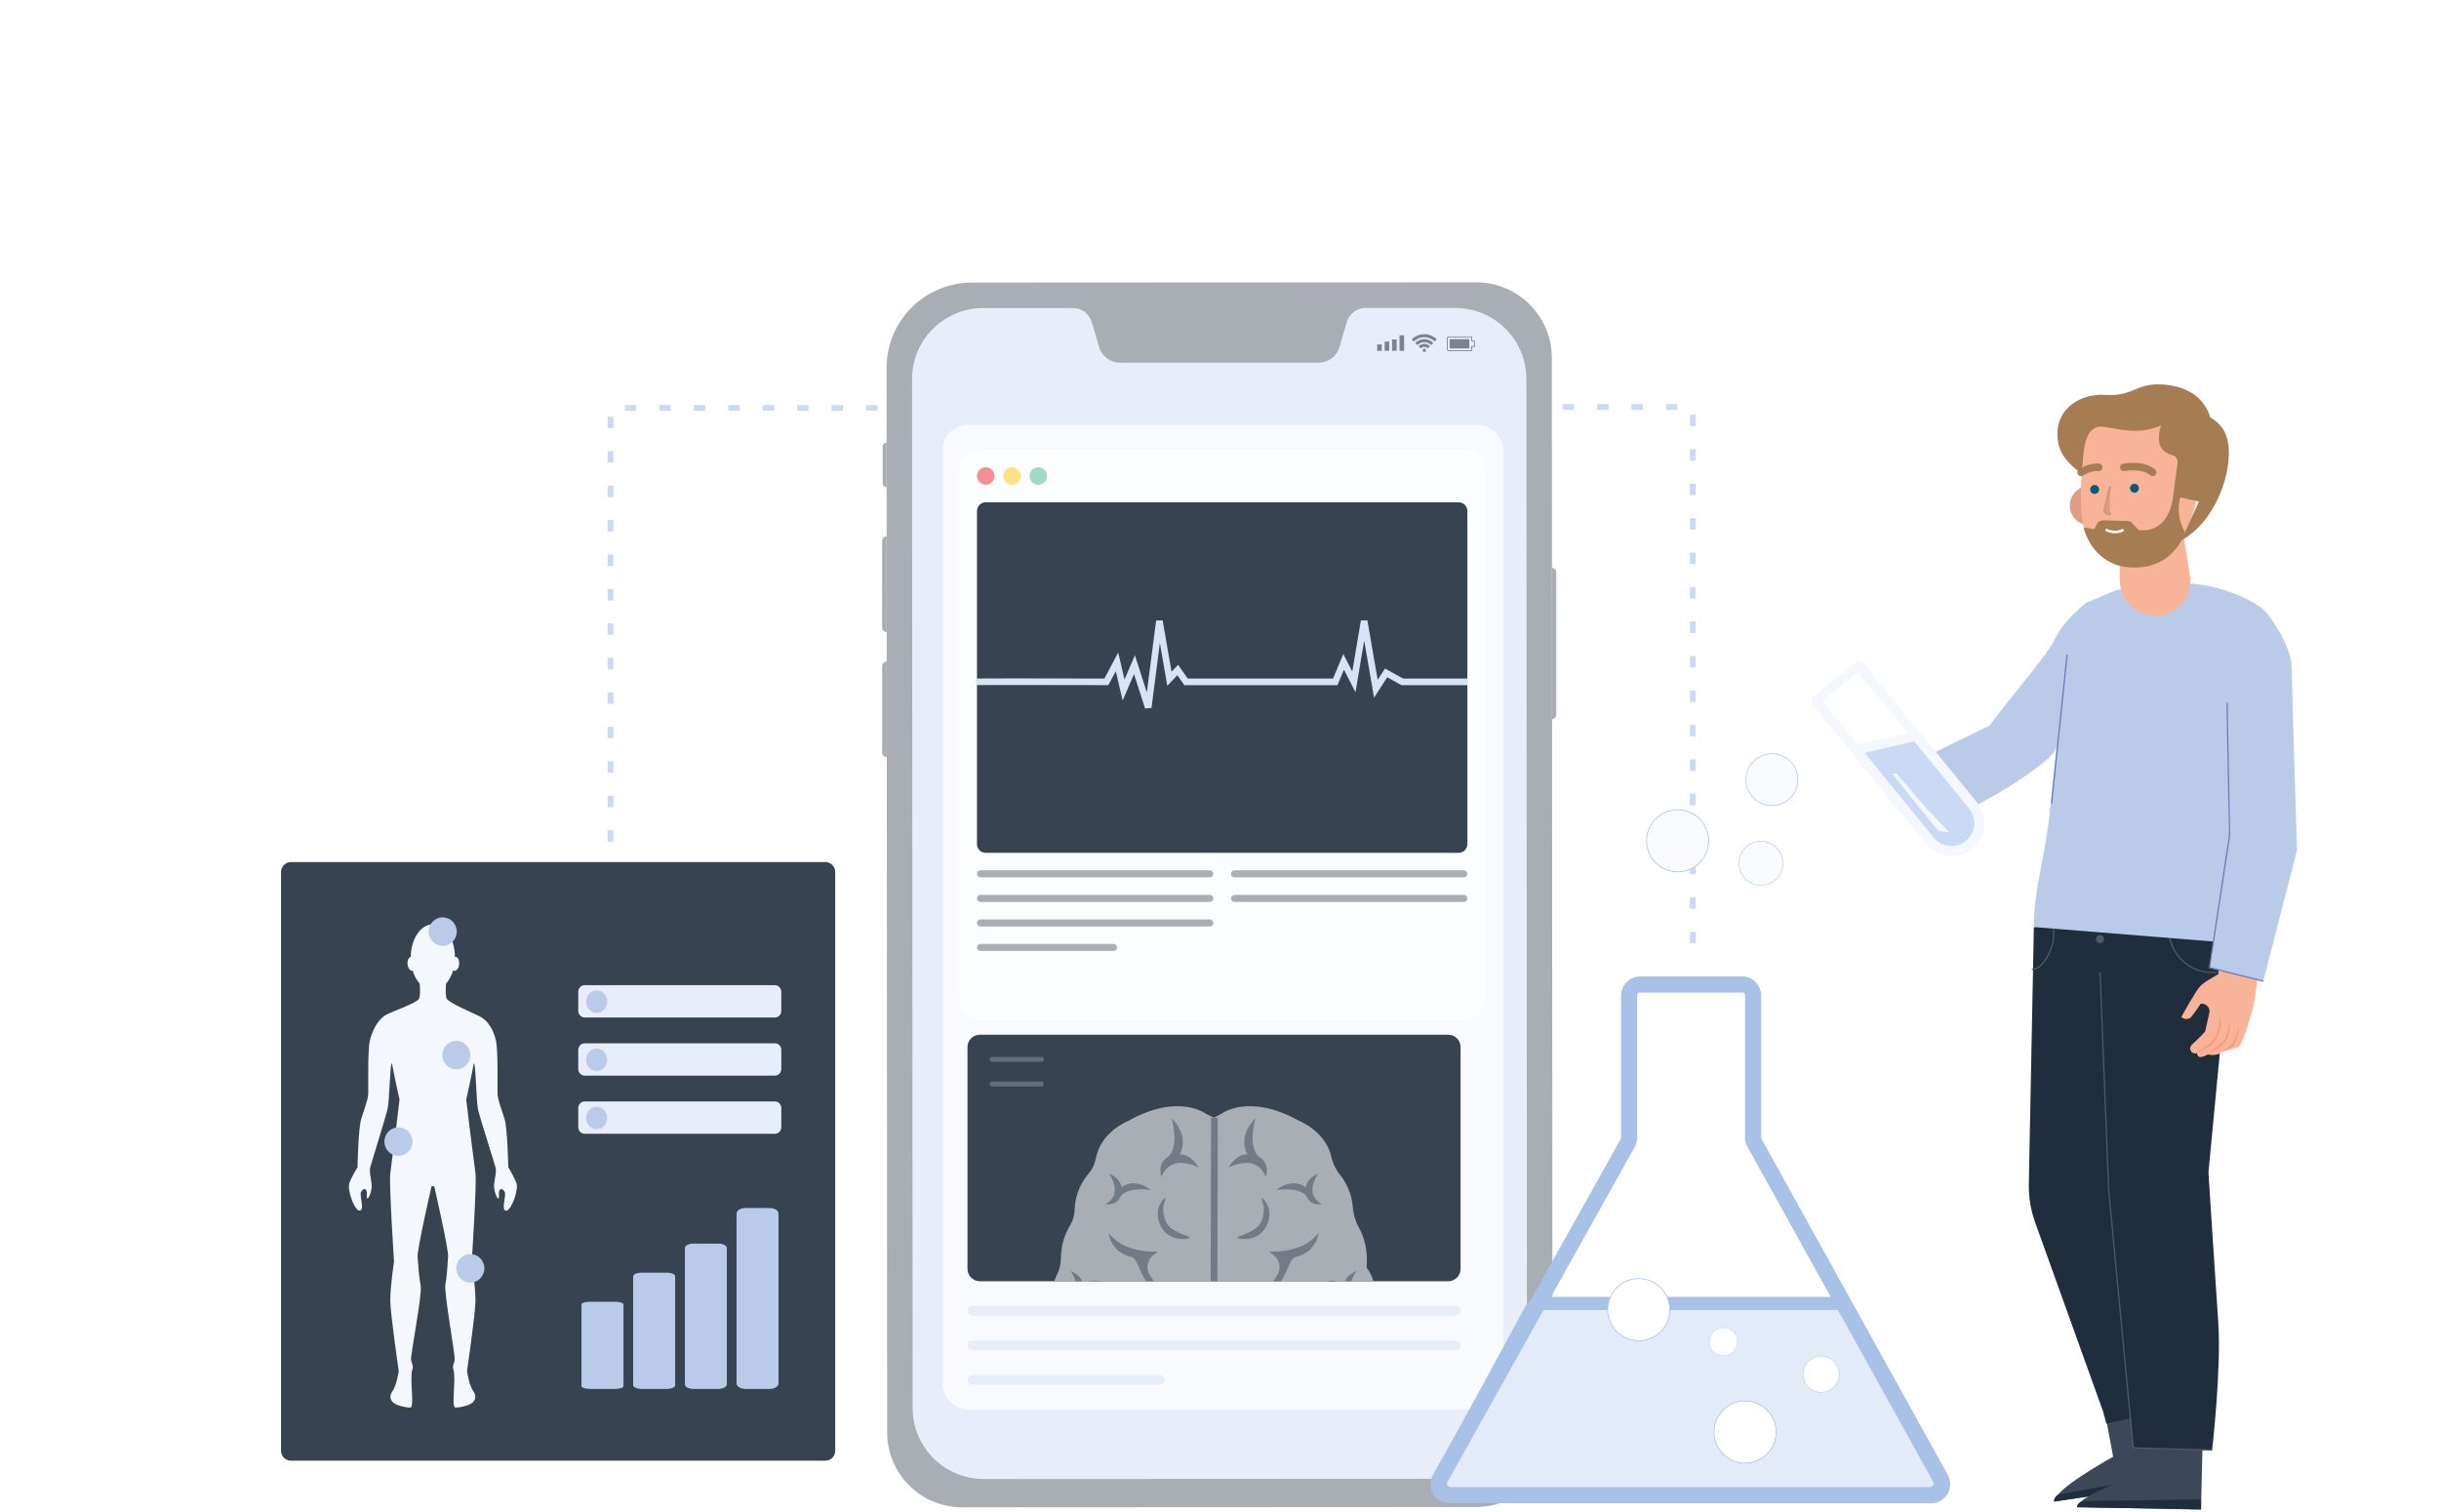 <svg width="755" height="468" viewBox="0 0 755 468" fill="none" xmlns="http://www.w3.org/2000/svg">
<path d="M524 292L524 126L474 126" stroke="#CBDAF4" stroke-width="1.779" stroke-dasharray="3.56 7.11"/>
<path d="M456.845 466.567L297.829 466.649C291.68 466.652 285.782 464.217 281.432 459.881C277.081 455.545 274.634 449.662 274.629 443.525L274.445 113.869C274.443 110.405 275.124 106.975 276.45 103.774C277.776 100.573 279.72 97.664 282.173 95.214C284.626 92.763 287.538 90.819 290.744 89.492C293.95 88.165 297.386 87.481 300.856 87.48L456.937 87.398C463.155 87.398 469.118 89.864 473.515 94.252C477.912 98.639 480.382 104.591 480.382 110.796L480.576 442.905C480.57 449.182 478.068 455.201 473.618 459.638C469.168 464.075 463.135 466.567 456.845 466.567Z" fill="#A9AEB4"/>
<path d="M277.859 435.264L277.676 118.853C277.689 111.401 280.664 104.258 285.948 98.992C291.232 93.727 298.393 90.768 305.86 90.765L448.914 90.684C452.618 90.681 456.285 91.406 459.708 92.819C463.13 94.231 466.24 96.302 468.86 98.914C471.481 101.527 473.559 104.628 474.978 108.042C476.397 111.456 477.128 115.116 477.129 118.812L477.313 435.223C477.315 438.92 476.588 442.58 475.173 445.996C473.758 449.411 471.683 452.515 469.066 455.13C466.448 457.745 463.34 459.82 459.919 461.236C456.498 462.652 452.832 463.381 449.128 463.383L306.074 463.464C302.365 463.465 298.692 462.736 295.266 461.319C291.839 459.902 288.727 457.824 286.106 455.205C283.485 452.585 281.408 449.476 279.993 446.054C278.577 442.633 277.853 438.966 277.859 435.264Z" fill="#A9AEB4"/>
<path d="M362.606 103.513C361.998 103.513 361.414 103.271 360.984 102.842C360.554 102.413 360.312 101.831 360.312 101.224C360.312 100.617 360.554 100.034 360.984 99.605C361.414 99.176 361.998 98.935 362.606 98.935H392.055C392.368 98.914 392.682 98.957 392.978 99.063C393.274 99.168 393.545 99.333 393.774 99.547C394.004 99.761 394.186 100.02 394.311 100.308C394.436 100.595 394.501 100.905 394.501 101.219C394.501 101.532 394.436 101.842 394.311 102.13C394.186 102.417 394.004 102.676 393.774 102.89C393.545 103.104 393.274 103.269 392.978 103.374C392.682 103.48 392.368 103.523 392.055 103.502L362.606 103.513Z" fill="#A9AEB4"/>
<path d="M346.815 103.523C346.361 103.525 345.917 103.393 345.538 103.142C345.16 102.892 344.864 102.535 344.689 102.117C344.514 101.699 344.467 101.239 344.555 100.794C344.642 100.349 344.86 99.941 345.18 99.619C345.5 99.298 345.909 99.079 346.354 98.99C346.799 98.901 347.261 98.946 347.681 99.119C348.1 99.291 348.459 99.585 348.711 99.962C348.964 100.338 349.099 100.781 349.099 101.234C349.099 101.84 348.859 102.42 348.431 102.849C348.003 103.278 347.422 103.52 346.815 103.523Z" fill="#A9AEB4"/>
<path d="M355.249 103.511C354.795 103.513 354.351 103.381 353.972 103.131C353.594 102.88 353.298 102.524 353.123 102.106C352.948 101.687 352.901 101.227 352.988 100.782C353.075 100.338 353.293 99.929 353.613 99.608C353.934 99.287 354.342 99.067 354.788 98.978C355.233 98.889 355.694 98.934 356.114 99.107C356.534 99.28 356.893 99.573 357.145 99.95C357.398 100.326 357.532 100.769 357.532 101.223C357.532 101.828 357.292 102.408 356.864 102.837C356.436 103.266 355.856 103.509 355.249 103.511Z" fill="#A9AEB4"/>
<path d="M407.977 103.48C407.523 103.48 407.079 103.346 406.702 103.094C406.324 102.842 406.03 102.484 405.857 102.065C405.684 101.646 405.639 101.185 405.728 100.741C405.818 100.297 406.037 99.889 406.359 99.569C406.681 99.249 407.09 99.032 407.536 98.945C407.981 98.858 408.443 98.905 408.862 99.079C409.281 99.254 409.638 99.549 409.889 99.927C410.14 100.305 410.273 100.748 410.271 101.201C410.271 101.502 410.211 101.799 410.096 102.076C409.98 102.353 409.811 102.605 409.598 102.816C409.385 103.028 409.132 103.196 408.854 103.31C408.576 103.424 408.278 103.482 407.977 103.48Z" fill="#A9AEB4"/>
<path d="M399.547 103.492C399.094 103.492 398.65 103.358 398.273 103.106C397.896 102.855 397.602 102.497 397.428 102.079C397.255 101.661 397.209 101.2 397.298 100.756C397.386 100.312 397.605 99.905 397.926 99.585C398.246 99.264 398.655 99.046 399.1 98.958C399.545 98.87 400.006 98.915 400.425 99.088C400.844 99.261 401.202 99.555 401.454 99.931C401.706 100.308 401.841 100.75 401.841 101.203C401.842 101.504 401.784 101.802 401.669 102.081C401.554 102.359 401.385 102.612 401.172 102.825C400.959 103.037 400.706 103.206 400.427 103.32C400.148 103.435 399.849 103.493 399.547 103.492Z" fill="#A9AEB4"/>
<path d="M450.443 95.352H422.717C421.41 95.351 420.137 95.773 419.09 96.554C418.043 97.335 417.277 98.434 416.907 99.685L414.644 107.437C414.235 108.839 413.381 110.071 412.21 110.946C411.039 111.821 409.614 112.293 408.151 112.29H346.726C345.264 112.291 343.84 111.82 342.668 110.947C341.496 110.074 340.638 108.847 340.223 107.447L337.949 99.695C337.581 98.444 336.815 97.346 335.767 96.566C334.719 95.787 333.446 95.367 332.139 95.372H304.393C298.552 95.361 292.947 97.666 288.808 101.779C284.67 105.891 282.338 111.476 282.324 117.305L282.508 435.985C282.517 438.871 283.096 441.726 284.211 444.389C285.326 447.051 286.956 449.468 289.007 451.502C291.058 453.536 293.491 455.147 296.165 456.242C298.84 457.338 301.705 457.897 304.597 457.888L450.617 457.816C456.457 457.827 462.063 455.523 466.201 451.41C470.339 447.297 472.672 441.712 472.685 435.883L472.502 117.214C472.472 111.398 470.134 105.831 465.999 101.734C461.864 97.636 456.27 95.341 450.443 95.352Z" fill="#E8EEF9"/>
<path d="M480.402 175.844C480.761 175.846 481.105 175.99 481.358 176.243C481.612 176.496 481.756 176.839 481.758 177.197V221.277C481.758 221.634 481.617 221.976 481.365 222.23C481.113 222.483 480.77 222.627 480.413 222.63L480.402 175.844Z" fill="#A9AEB4"/>
<path d="M274.475 204.785C274.105 204.785 273.749 204.932 273.487 205.193C273.225 205.455 273.078 205.809 273.078 206.179V233.005C273.081 233.376 273.23 233.73 273.494 233.991C273.757 234.252 274.114 234.399 274.485 234.399L274.475 204.785Z" fill="#A9AEB4"/>
<path d="M274.456 166.047C274.271 166.047 274.089 166.083 273.919 166.154C273.748 166.225 273.594 166.328 273.464 166.459C273.334 166.589 273.232 166.744 273.162 166.914C273.092 167.085 273.057 167.267 273.059 167.451V194.267C273.061 194.638 273.21 194.994 273.474 195.257C273.737 195.519 274.093 195.668 274.466 195.671L274.456 166.047Z" fill="#A9AEB4"/>
<path d="M274.448 137.043C274.126 137.043 273.817 137.171 273.59 137.398C273.362 137.625 273.234 137.932 273.234 138.254V149.617C273.234 149.775 273.266 149.932 273.327 150.079C273.388 150.225 273.478 150.358 273.59 150.469C273.703 150.581 273.837 150.669 273.984 150.729C274.131 150.789 274.289 150.819 274.448 150.817V137.043Z" fill="#A9AEB4"/>
<path d="M427.734 106.637H426.316V108.62H427.734V106.637Z" fill="#7B838D"/>
<path d="M430.038 105.75H428.621V108.609H430.038V105.75Z" fill="#7B838D"/>
<path d="M432.339 105.09H430.922V108.61H432.339V105.09Z" fill="#7B838D"/>
<path d="M434.644 103.809H433.227V108.61H434.644V103.809Z" fill="#7B838D"/>
<path d="M455.54 108.701H448.404C448.338 108.703 448.272 108.691 448.21 108.666C448.148 108.642 448.092 108.605 448.044 108.559C447.997 108.512 447.959 108.457 447.934 108.396C447.908 108.335 447.895 108.269 447.895 108.203V104.673C447.895 104.54 447.947 104.412 448.04 104.317C448.134 104.221 448.261 104.167 448.394 104.164H455.529C455.564 104.166 455.596 104.181 455.62 104.205C455.645 104.23 455.659 104.262 455.662 104.296V105.456H456.426C456.443 105.456 456.46 105.459 456.476 105.466C456.491 105.473 456.505 105.483 456.517 105.495C456.528 105.508 456.537 105.522 456.542 105.538C456.548 105.554 456.55 105.571 456.549 105.588V107.277C456.549 107.312 456.535 107.346 456.51 107.371C456.485 107.395 456.451 107.409 456.416 107.409H455.652V108.569C455.653 108.585 455.651 108.601 455.646 108.617C455.641 108.632 455.634 108.646 455.623 108.658C455.613 108.671 455.6 108.681 455.586 108.688C455.571 108.696 455.556 108.7 455.54 108.701ZM455.407 104.418H448.404C448.339 104.418 448.277 104.444 448.231 104.49C448.185 104.536 448.16 104.598 448.16 104.663V108.193C448.16 108.257 448.185 108.319 448.231 108.365C448.277 108.411 448.339 108.437 448.404 108.437H455.376V107.277C455.376 107.245 455.389 107.214 455.412 107.191C455.435 107.168 455.466 107.155 455.499 107.155H456.263V105.71H455.54C455.507 105.71 455.476 105.698 455.453 105.675C455.43 105.652 455.417 105.621 455.417 105.588L455.407 104.418Z" fill="#7B838D"/>
<path d="M448.75 107.865V105.006L454.815 104.996V106.288V106.573V107.865H448.75Z" fill="#7B838D"/>
<path d="M441.415 108.437C441.415 108.334 441.385 108.234 441.327 108.149C441.27 108.063 441.189 107.997 441.094 107.957C440.999 107.918 440.894 107.908 440.794 107.928C440.693 107.948 440.6 107.997 440.527 108.07C440.455 108.142 440.405 108.235 440.385 108.336C440.365 108.436 440.375 108.541 440.415 108.635C440.454 108.73 440.521 108.811 440.606 108.868C440.692 108.925 440.792 108.956 440.895 108.956C441.033 108.956 441.165 108.901 441.263 108.804C441.36 108.706 441.415 108.574 441.415 108.437Z" fill="#7B838D"/>
<path d="M439.117 107.196L439.78 107.847C440.076 107.555 440.475 107.391 440.891 107.391C441.307 107.391 441.706 107.555 442.002 107.847L442.664 107.186C442.193 106.718 441.556 106.455 440.891 106.453C440.561 106.454 440.234 106.52 439.929 106.647C439.625 106.775 439.349 106.961 439.117 107.196Z" fill="#7B838D"/>
<path d="M440.891 105.008C439.837 105.009 438.826 105.426 438.078 106.168L438.741 106.829C439.313 106.263 440.086 105.946 440.891 105.946C441.697 105.946 442.47 106.263 443.042 106.829L443.705 106.168C443.336 105.798 442.897 105.506 442.414 105.307C441.932 105.108 441.414 105.006 440.891 105.008Z" fill="#7B838D"/>
<path d="M436.996 105.078L437.659 105.739C438.081 105.312 438.584 104.973 439.139 104.743C439.693 104.512 440.289 104.394 440.89 104.396C442.101 104.397 443.263 104.876 444.121 105.729L444.784 105.068C444.273 104.557 443.666 104.152 442.997 103.876C442.329 103.599 441.613 103.457 440.89 103.457C440.167 103.457 439.451 103.599 438.782 103.876C438.114 104.152 437.507 104.557 436.996 105.068V105.078Z" fill="#7B838D"/>
<rect x="291.855" y="131.57" width="173.508" height="304.773" rx="7.632" fill="#F8FAFD"/>
<circle cx="303.304" cy="143.019" r="3.816" fill="#F5B0B2"/>
<circle cx="314.753" cy="143.019" r="3.816" fill="#FEE182"/>
<circle cx="326.199" cy="143.019" r="3.816" fill="#A2D9C0"/>
<path d="M453.776 154.465H303.444C301.259 154.465 299.488 156.236 299.488 158.421V308.753C299.488 310.938 301.259 312.709 303.444 312.709H453.776C455.961 312.709 457.733 310.938 457.733 308.753V158.421C457.733 156.236 455.961 154.465 453.776 154.465Z" fill="#FCFDFE"/>
<line x1="308.191" y1="233.459" x2="449.603" y2="233.459" stroke="#D8E3F5" stroke-width="0.253" stroke-dasharray="1.01 1.52"/>
<line x1="308.191" y1="246.334" x2="449.603" y2="246.334" stroke="#D8E3F5" stroke-width="0.253" stroke-dasharray="1.01 1.52"/>
<line x1="308.191" y1="259.209" x2="449.603" y2="259.209" stroke="#D8E3F5" stroke-width="0.253" stroke-dasharray="1.01 1.52"/>
<line x1="308.191" y1="272.084" x2="449.603" y2="272.084" stroke="#D8E3F5" stroke-width="0.253" stroke-dasharray="1.01 1.52"/>
<line x1="308.191" y1="284.959" x2="449.603" y2="284.959" stroke="#D8E3F5" stroke-width="0.253" stroke-dasharray="1.01 1.52"/>
<line x1="308.191" y1="297.834" x2="449.603" y2="297.834" stroke="#D8E3F5" stroke-width="0.253" stroke-dasharray="1.01 1.52"/>
<line x1="308.191" y1="168.58" x2="449.603" y2="168.58" stroke="#D8E3F5" stroke-width="0.253" stroke-dasharray="1.01 1.52"/>
<line x1="308.191" y1="181.455" x2="449.603" y2="181.455" stroke="#D8E3F5" stroke-width="0.253" stroke-dasharray="1.01 1.52"/>
<line x1="308.191" y1="194.33" x2="449.603" y2="194.33" stroke="#D8E3F5" stroke-width="0.253" stroke-dasharray="1.01 1.52"/>
<line x1="308.191" y1="207.205" x2="449.603" y2="207.205" stroke="#D8E3F5" stroke-width="0.253" stroke-dasharray="1.01 1.52"/>
<line x1="308.191" y1="220.08" x2="449.603" y2="220.08" stroke="#D8E3F5" stroke-width="0.253" stroke-dasharray="1.01 1.52"/>
<path d="M449.603 246.759C446.085 244.77 442.655 242.918 439.035 242.918C436.211 242.918 433.503 244.046 430.777 245.18C428.74 246.028 426.693 246.88 424.582 247.268C419.999 248.174 415.064 246.362 410.481 243.824C405.546 241.287 400.61 237.844 396.028 232.769C394.932 231.642 393.854 230.436 392.785 229.24C389.04 225.048 385.414 220.988 381.574 220.988C378.798 220.988 375.892 223.45 372.935 225.954C371.011 227.584 369.066 229.231 367.121 230.231C364.271 231.809 361.286 231.775 358.333 231.742C356.537 231.721 354.753 231.701 353.02 232.044C348.464 232.713 344.209 235.698 339.7 238.862C339.324 239.126 338.946 239.391 338.566 239.656C333.984 242.918 329.048 246.362 324.113 248.174C319.53 249.805 314.595 249.805 310.012 245.456C309.399 244.937 308.791 244.352 308.191 243.716" stroke="#67C198" stroke-width="1.266" stroke-linecap="round"/>
<path d="M449.603 246.139C449.296 246.095 448.989 246.042 448.684 245.979C445.898 245.45 443.197 244.287 440.509 243.129C436.913 241.58 433.339 240.041 429.613 240.041C424.618 240.041 419.896 242.808 415.028 245.66C413.55 246.526 412.059 247.399 410.543 248.206C404.496 251.67 397.985 254.144 391.938 251.67C385.995 249.638 380.44 243.69 374.565 237.401C374.002 236.799 373.437 236.193 372.868 235.588C372.383 235.072 371.901 234.557 371.421 234.043C365.453 227.661 359.825 221.64 353.797 220.495C351.011 219.925 348.125 220.616 345.232 221.309C341.847 222.12 338.452 222.933 335.192 221.732C331.83 220.455 328.467 217.396 325.169 214.396C322.08 211.586 319.046 208.826 316.122 207.63C313.421 206.706 310.799 206.974 308.191 207.923" stroke="#6EBFE9" stroke-width="1.266" stroke-linecap="round"/>
<path d="M308.191 233.899L312.12 238.451C312.607 238.992 313.146 239.603 313.732 240.267C317.867 244.955 324.319 252.27 331.201 256.091C338.497 260.643 346.354 260.643 353.65 258.936C361.507 257.04 369.364 253.436 376.66 250.021C377.265 249.744 377.866 249.467 378.465 249.19C385.643 245.88 392.417 242.755 399.67 242.055C402.429 241.696 405.269 241.717 408.128 241.739C412.829 241.774 417.582 241.809 422.118 240.158C425.215 239.111 428.312 237.387 431.375 235.682C436.082 233.06 440.708 230.484 445.128 230.484C446.638 230.484 448.127 230.744 449.603 231.2" stroke="#FED03E" stroke-width="1.266" stroke-linecap="round"/>
<g clip-path="url(#clip0_10621_148831)">
<path d="M448.307 320.34H303.304C301.197 320.34 299.488 322.048 299.488 324.156V392.841C299.488 394.948 301.197 396.657 303.304 396.657H448.307C450.414 396.657 452.122 394.948 452.122 392.841V324.156C452.122 322.048 450.414 320.34 448.307 320.34Z" fill="#374351"/>
<path d="M378.214 344.742C378.214 344.742 386.767 338.328 402.246 347.066C402.246 347.066 410.241 350.134 412.1 358.036C412.565 360.128 413.495 362.08 414.843 363.754C416.47 365.799 418.376 369.099 418.747 373.562C418.933 375.932 419.631 378.256 420.793 380.348C422.141 382.765 423.535 386.809 423.024 392.434C423.024 392.434 427.951 397.826 425.209 409.911C425.209 409.911 427.486 417.488 422.373 424.274C422.373 424.274 423.628 432.967 416.237 435.895C416.237 435.895 412.333 444.959 400.712 445.517C399.039 445.61 397.365 445.982 395.831 446.633C393.6 447.516 389.649 448.399 383.932 446.912C374.635 444.448 375.565 438.731 375.565 438.731V346.137L378.214 344.742Z" fill="#A9AEB4"/>
<path d="M373.192 344.742C373.192 344.742 364.639 338.328 349.16 347.066C349.16 347.066 340.793 350.32 339.213 358.641C338.887 360.407 338.097 362.034 336.935 363.382C335.169 365.474 332.845 369.192 332.659 374.445C332.612 376.304 332.054 378.117 331.078 379.697C329.87 381.696 328.429 385.043 328.382 389.784C328.382 391.411 327.964 392.991 327.267 394.432C326.012 396.943 324.478 402.009 326.337 409.958C326.337 409.958 324.571 415.815 327.638 421.904C328.475 423.531 328.986 425.297 329.126 427.11C329.312 429.481 330.195 432.781 333.216 434.919C334.564 435.849 335.68 437.011 336.656 438.312C338.608 440.962 342.745 445.006 350.136 445.564C352.181 445.703 354.18 446.168 356.086 446.865C358.364 447.702 362.222 448.399 367.614 446.958C376.91 444.494 375.981 438.777 375.981 438.777V346.137L373.192 344.742Z" fill="#A9AEB4"/>
<path opacity="0.8" d="M366.545 402.334C362.082 401.776 358.457 399.173 355.853 394.618C355.853 394.618 355.853 394.571 355.807 394.571C354.598 392.386 355.296 389.69 357.387 388.296C357.806 388.017 358.178 387.738 358.41 387.413C358.41 387.413 353.901 388.063 348.463 385.786C345.255 384.438 343.117 381.695 343.117 381.695C343.164 381.788 343.396 384.717 346.092 387.18C346.882 387.878 348.695 388.807 349.997 389.086C351.345 389.365 351.902 390.759 352.414 392.014C352.832 393.084 353.39 394.292 354.087 395.547C355.249 397.592 356.644 399.359 358.224 400.707C355.203 402.055 353.483 404.193 352.6 405.866C351.438 407.912 351.252 409.724 351.252 409.771C351.252 409.771 352.367 407.586 354.738 405.448C356.83 403.542 359.619 402.613 362.454 402.706C364.313 402.845 366.545 402.334 366.545 402.334Z" fill="#646E79"/>
<path opacity="0.8" d="M363.433 383.181C363.293 383.135 363.107 383.089 362.968 382.996C360.876 382.112 359.435 380.485 358.738 378.254C357.669 374.768 359.017 372.444 360.365 371.096L360.411 371.049C360.969 370.492 360.69 371.793 360.411 372.49C359.761 374.024 360.132 376.86 361.155 378.673C362.364 380.811 365.199 381.74 367.291 382.577C368.081 382.903 368.732 383.181 367.849 383.414C366.594 383.739 364.874 383.693 363.433 383.181Z" fill="#646E79"/>
<path opacity="0.8" d="M346.701 370.723C347.537 369.096 349.722 368.492 351.442 368.306C353.487 368.027 356.323 368.399 356.323 368.399C356.044 368.352 351.86 364.448 347.119 367.515C346.84 364.634 343.307 363.332 343.307 363.332C343.307 363.332 343.865 364.122 344.377 365.284C344.841 366.307 345.306 367.887 344.981 369.375C344.702 370.769 343.726 371.931 342.192 372.815C342.145 372.768 345.446 373.465 346.701 370.723Z" fill="#646E79"/>
<path opacity="0.8" d="M334.798 400.844C335.635 399.217 337.82 398.613 339.54 398.427C341.585 398.148 344.42 398.52 344.42 398.52C344.141 398.473 339.958 394.569 335.217 397.637C334.938 394.755 331.405 393.453 331.405 393.453C331.405 393.453 331.963 394.243 332.474 395.405C332.939 396.428 333.404 398.008 333.079 399.496C332.8 400.89 331.823 402.052 330.29 402.936C330.243 402.889 333.543 403.54 334.798 400.844Z" fill="#646E79"/>
<path opacity="0.8" d="M361.294 358.362C363.153 357.06 363.571 354.271 363.571 352.133C363.571 349.576 362.688 346.137 362.688 346.137C362.781 346.462 368.266 351.017 365.245 357.386C368.87 357.293 371.009 361.476 371.009 361.476C371.009 361.476 369.94 360.872 368.452 360.453C367.104 360.082 365.105 359.71 363.339 360.36C361.666 360.918 360.364 362.313 359.481 364.358C359.481 364.358 358.133 360.314 361.294 358.362Z" fill="#646E79"/>
<path opacity="0.8" d="M384.766 402.33C389.228 401.772 392.854 399.169 395.457 394.614C395.457 394.614 395.457 394.567 395.503 394.567C396.712 392.382 396.014 389.686 393.923 388.292C393.504 388.013 393.133 387.734 392.9 387.409C392.9 387.409 397.409 388.06 402.847 385.782C406.055 384.434 408.193 381.691 408.193 381.691C408.147 381.784 407.914 384.713 405.218 387.176C404.428 387.874 402.615 388.803 401.314 389.082C399.966 389.361 399.408 390.756 398.896 392.011C398.478 393.08 397.92 394.288 397.223 395.543C396.061 397.589 394.666 399.355 393.086 400.703C396.107 402.051 397.827 404.189 398.71 405.862C399.873 407.908 400.058 409.721 400.058 409.767C400.058 409.767 398.943 407.582 396.572 405.444C394.481 403.538 391.692 402.609 388.856 402.702C386.997 402.841 384.766 402.33 384.766 402.33Z" fill="#646E79"/>
<path opacity="0.8" d="M387.883 383.181C388.022 383.135 388.208 383.089 388.347 382.996C390.439 382.112 391.88 380.485 392.577 378.254C393.646 374.768 392.298 372.444 390.95 371.096L390.904 371.049C390.346 370.492 390.625 371.793 390.904 372.49C391.555 374.024 391.183 376.86 390.16 378.673C388.952 380.811 386.116 381.74 384.024 382.577C383.234 382.903 382.583 383.181 383.467 383.414C384.722 383.739 386.488 383.693 387.883 383.181Z" fill="#646E79"/>
<path opacity="0.8" d="M404.661 370.723C403.824 369.096 401.64 368.492 399.92 368.306C397.875 368.027 395.039 368.399 395.039 368.399C395.318 368.352 399.501 364.448 404.243 367.515C404.522 364.634 408.054 363.332 408.054 363.332C408.054 363.332 407.496 364.122 406.985 365.284C406.52 366.307 406.055 367.887 406.381 369.375C406.66 370.769 407.636 371.931 409.17 372.815C409.216 372.768 405.87 373.465 404.661 370.723Z" fill="#646E79"/>
<path opacity="0.8" d="M416.516 400.844C415.68 399.217 413.495 398.613 411.775 398.427C409.73 398.148 406.895 398.52 406.895 398.52C407.173 398.473 411.357 394.569 416.098 397.637C416.377 394.755 419.91 393.453 419.91 393.453C419.91 393.453 419.352 394.243 418.841 395.405C418.376 396.428 417.911 398.008 418.236 399.496C418.515 400.89 419.491 402.052 421.025 402.936C421.118 402.889 417.771 403.54 416.516 400.844Z" fill="#646E79"/>
<path opacity="0.8" d="M390.02 358.358C388.16 357.056 387.742 354.267 387.742 352.129C387.742 349.573 388.625 346.133 388.625 346.133C388.532 346.458 383.047 351.013 386.069 357.382C382.443 357.289 380.305 361.472 380.305 361.472C380.305 361.472 381.374 360.868 382.861 360.45C384.209 360.078 386.208 359.706 387.974 360.357C389.648 360.914 390.949 362.309 391.832 364.354C391.879 364.354 393.227 360.31 390.02 358.358Z" fill="#646E79"/>
<path opacity="0.8" d="M374.888 346.095L374.66 440.734L376.752 440.739L376.979 346.1L374.888 346.095Z" fill="#646E79"/>
<path d="M307.121 327.973H322.385" stroke="#646E79" stroke-width="1.526" stroke-linecap="round"/>
<path d="M307.121 335.602H322.385" stroke="#646E79" stroke-width="1.526" stroke-linecap="round"/>
</g>
<rect x="299.488" y="404.289" width="152.634" height="3.053" rx="1.526" fill="#E8EEF9"/>
<rect x="299.488" y="414.973" width="152.634" height="3.053" rx="1.526" fill="#E8EEF9"/>
<rect x="299.488" y="425.656" width="61.054" height="3.053" rx="1.526" fill="#E8EEF9"/>
<path d="M188.992 260.584L188.992 126.289L274.816 126.289" stroke="#CBDAF4" stroke-width="1.779" stroke-dasharray="3.56 7.11"/>
<g filter="url(#filter0_dd_10621_148831)">
<rect x="297" y="137" width="162.657" height="176.375" rx="5.426" fill="#FCFDFE"/>
<circle cx="305.139" cy="145.139" r="2.713" fill="#F18F92"/>
<circle cx="313.28" cy="145.139" r="2.713" fill="#FEE182"/>
<circle cx="321.416" cy="145.139" r="2.713" fill="#A2D9C0"/>
<path d="M451.517 153.277H305.139C303.64 153.277 302.426 154.492 302.426 155.99V259.088C302.426 260.586 303.64 261.801 305.139 261.801H451.517C453.016 261.801 454.23 260.586 454.23 259.088V155.99C454.23 154.492 453.016 153.277 451.517 153.277Z" fill="#374351"/>
<rect x="302.426" y="267.227" width="73.189" height="2.17" rx="1.085" fill="#A9AEB4"/>
<rect x="302.426" y="274.824" width="73.195" height="2.17" rx="1.085" fill="#A9AEB4"/>
<rect x="302.426" y="282.422" width="73.195" height="2.17" rx="1.085" fill="#A9AEB4"/>
<rect x="302.426" y="290.016" width="43.409" height="2.17" rx="1.085" fill="#A9AEB4"/>
<rect x="381.043" y="267.227" width="73.195" height="2.17" rx="1.085" fill="#A9AEB4"/>
<rect x="381.043" y="274.824" width="73.195" height="2.17" rx="1.085" fill="#A9AEB4"/>
<path d="M302.062 208.872C302.985 208.802 329.399 208.843 342.491 208.872L345.771 202.672L347.81 211.404L351.179 203.546L355.435 216.818L358.893 190.012L361.996 207.911L364.567 205.205L367.138 208.872H413.329L415.925 202.672L419.101 208.872L422.276 190.012L425.905 211.01L429.081 206.095L434.071 208.872H454.281" stroke="#D8E3F5" stroke-width="2.044"/>
</g>
<path d="M255.477 264.387H90.065C86.989 264.387 84.496 266.88 84.496 269.956V449.141C84.496 452.217 86.989 454.71 90.065 454.71H255.477C258.552 454.71 261.046 452.217 261.046 449.141V269.956C261.046 266.88 258.552 264.387 255.477 264.387Z" fill="#374351" stroke="white" stroke-width="5"/>
<path d="M133.998 306.518C137.775 306.518 140.836 301.961 140.836 296.339C140.836 290.717 137.775 286.16 133.998 286.16C130.222 286.16 127.16 290.717 127.16 296.339C127.16 301.961 130.222 306.518 133.998 306.518Z" fill="#F4F7FC"/>
<path d="M139.59 298.27C139.467 299.461 139.934 300.485 140.636 300.56C141.337 300.635 142.004 299.731 142.128 298.54C142.251 297.35 141.784 296.325 141.082 296.25C140.381 296.176 139.714 297.08 139.59 298.27Z" fill="#F4F7FC"/>
<path d="M126.16 298.552C126.294 299.74 126.969 300.638 127.67 300.558C128.372 300.475 128.832 299.448 128.698 298.257C128.564 297.07 127.888 296.171 127.187 296.251C126.486 296.331 126.026 297.361 126.16 298.552Z" fill="#F4F7FC"/>
<path d="M108.172 366.202C109.023 363.974 110.665 361.374 110.665 361.374C110.665 361.374 110.909 349.239 111.821 346.393C112.732 343.544 113.767 340.759 113.948 339.087C114.13 337.415 113.704 325.652 114.495 322.123C115.286 318.595 117.337 315.374 119.465 314.2C121.593 313.023 129.085 310.548 129.755 309.122C130.425 307.699 129.634 301.137 129.634 301.137L133.995 299.818V299.812H134.003H134.011V299.818L138.371 301.137C138.371 301.137 137.581 307.699 138.25 309.122C138.92 310.545 146.701 313.673 148.829 314.85C150.957 316.027 152.72 318.595 153.51 322.123C154.301 325.652 153.876 337.415 154.057 339.087C154.238 340.759 155.273 343.544 156.185 346.393C157.096 349.242 157.341 361.374 157.341 361.374C157.341 361.374 158.982 363.974 159.834 366.202C160.685 368.431 158.071 375.242 156.55 374.808C155.029 374.375 156.915 370.041 156.185 368.926C155.454 367.81 154.787 367.936 154.543 368.741C154.299 369.546 154.664 371.031 154.238 371.031C153.813 371.031 152.78 368.615 152.961 366.636C153.143 364.653 153.752 362.92 153.387 361.435C153.022 359.95 148.616 346.227 148.007 343.688C147.4 341.149 147.308 329.304 146.699 329.116C146.699 329.116 145.543 335.122 144.327 340.384L145.299 348.557C145.299 348.557 146.757 359.763 147.182 363.23C147.608 366.697 146.026 390.533 146.026 390.533C146.026 390.533 147.243 398.518 147.182 402.791C147.122 407.063 144.568 424.46 144.568 424.46C144.568 424.46 145.175 428.855 146.515 430.712C147.852 432.568 146.88 434.056 145.482 434.735C144.085 435.417 141.531 435.912 140.862 435.725C140.862 435.725 140.255 435.725 140.436 432.073C140.617 428.422 140.801 425.201 140.376 424.088C139.95 422.975 140.436 422.416 140.741 421.116C141.046 419.816 137.336 400.22 137.883 397.497C138.429 394.773 138.521 391.186 138.705 388.957C138.886 386.729 134.418 367.254 134.418 367.254H133.582C133.582 367.254 129.085 386.868 129.266 389.096C129.447 391.325 129.676 395.287 130.222 398.01C130.769 400.734 126.954 419.816 127.259 421.116C127.564 422.416 128.05 422.972 127.624 424.088C127.199 425.203 127.38 428.422 127.564 432.073C127.745 435.725 127.138 435.725 127.138 435.725C126.469 435.912 123.915 435.414 122.518 434.735C121.12 434.053 120.148 432.568 121.485 430.712C122.822 428.855 123.432 424.46 123.432 424.46C123.432 424.46 120.878 407.063 120.818 402.791C120.757 398.518 121.974 390.533 121.974 390.533C121.974 390.533 120.392 366.697 120.818 363.23C121.243 359.763 122.701 348.557 122.701 348.557L123.673 340.384C122.457 335.122 121.301 329.116 121.301 329.116C120.694 329.301 120.574 340.871 119.964 343.407C119.357 345.946 114.978 359.945 114.613 361.433C114.248 362.917 114.857 364.651 115.039 366.633C115.22 368.615 114.187 371.028 113.762 371.028C113.336 371.028 113.701 369.544 113.457 368.738C113.213 367.933 112.546 367.81 111.815 368.923C111.085 370.039 112.971 374.372 111.45 374.806C109.929 375.239 107.315 368.428 108.166 366.2L108.172 366.202Z" fill="#F4F7FC"/>
<path d="M145.587 326.625C145.587 329.068 143.643 331.047 141.245 331.047C138.846 331.047 136.902 329.068 136.902 326.625C136.902 324.183 138.846 322.203 141.245 322.203C143.643 322.203 145.587 324.183 145.587 326.625Z" fill="#BACBE9"/>
<path d="M127.677 353.43C127.677 355.872 125.733 357.852 123.335 357.852C120.936 357.852 118.992 355.872 118.992 353.43C118.992 350.987 120.936 349.008 123.335 349.008C125.733 349.008 127.677 350.987 127.677 353.43Z" fill="#BACBE9"/>
<path d="M145.588 397.09C147.987 397.09 149.931 395.11 149.931 392.668C149.931 390.226 147.987 388.246 145.588 388.246C143.19 388.246 141.246 390.226 141.246 392.668C141.246 395.11 143.19 397.09 145.588 397.09Z" fill="#BACBE9"/>
<path d="M141.388 288.422C141.388 290.865 139.444 292.844 137.045 292.844C134.647 292.844 132.703 290.865 132.703 288.422C132.703 285.98 134.647 284 137.045 284C139.444 284 141.388 285.98 141.388 288.422Z" fill="#BACBE9"/>
<path d="M650.508 431.527L654.125 450.978C654.125 450.978 635.615 461.171 635.926 464.866L673.918 459.187L669.446 428.57L650.508 431.527Z" fill="#3C4858"/>
<path d="M673.836 459.187L673.253 456.113L637.088 462.727C637.088 462.727 635.533 463.699 635.883 464.866L673.836 459.187Z" fill="#1F2D3D"/>
<path d="M662.868 436.195L663.218 455.997C663.218 455.997 643.191 462.999 642.958 466.617L681.339 467.317L682.039 436.468L662.868 436.195Z" fill="#3C4858"/>
<path d="M689.934 282.609L689.428 302.177L683.634 362.943C683.634 362.943 685.501 392.548 686.667 409.276C687.678 423.787 684.762 448.957 684.762 448.957L660.341 448.334L653.808 363.993L649.725 311.436L641.481 283.971L689.934 282.609Z" fill="#1F2D3D"/>
<path d="M629.586 287.044L628.03 366.522C627.953 370.568 628.614 374.614 629.975 378.426L650.973 436.858L652.023 440.709L666.684 437.558L659.567 282.609L629.586 287.044Z" fill="#1F2D3D"/>
<path d="M648.79 290.737C648.79 290.97 648.868 291.243 648.985 291.437C649.101 291.632 649.296 291.826 649.529 291.904C649.763 292.021 649.996 292.021 650.268 291.982C650.501 291.943 650.735 291.826 650.929 291.671C651.124 291.515 651.24 291.282 651.279 291.048C651.318 290.815 651.318 290.543 651.24 290.309C651.162 290.076 651.007 289.881 650.774 289.726C650.579 289.57 650.346 289.492 650.074 289.492C649.918 289.492 649.763 289.531 649.607 289.57C649.451 289.648 649.296 289.726 649.179 289.842C649.063 289.959 648.946 290.076 648.907 290.231C648.829 290.387 648.79 290.543 648.79 290.737Z" fill="#4F5B6C"/>
<path d="M671.384 287.629C671.384 295.059 677.412 301.089 684.839 301.089H686.434" stroke="#4F5B6C" stroke-width="0.386" stroke-miterlimit="10"/>
<path d="M635.73 285.992V289.571C635.73 293.306 632.697 300.114 628.964 300.114" stroke="#4F5B6C" stroke-width="0.386" stroke-miterlimit="10"/>
<path d="M650.075 301.086L652.758 368.582L660.341 448.254L684.762 448.915" stroke="#4F5B6C" stroke-width="0.386" stroke-miterlimit="10"/>
<path d="M681.34 467.319L681.301 464.207L644.553 464.713C644.553 464.713 642.842 465.413 642.998 466.619L681.34 467.319Z" fill="#1F2D3D"/>
<path d="M645.566 186.754C645.566 186.754 638.683 192.084 635.961 198.152C633.589 203.093 618.902 219.977 615.947 224.606L594.001 235.278V227.578C594.001 227.578 607.275 248.181 608.247 251.449C609.608 256.001 600.842 251.916 605.937 251.449C611.031 250.982 632.539 237.6 635.884 232.776L640.394 224.606L645.566 186.754Z" fill="#BACBE9"/>
<path d="M667.227 180.996C677.065 179.595 687.098 181.19 695.925 185.703C698.608 187.065 700.864 188.582 701.953 190.138C706.814 196.907 693.359 218.615 692.348 223.983C691.842 226.551 688.654 246.002 690.17 261.33C691.142 271.522 691.531 281.753 691.298 291.985L629.585 287.005C629.585 276.229 632.346 267.943 634.212 254.249L638.84 209.667L645.528 186.715L655.094 182.708L667.227 180.996Z" fill="#BACBE9"/>
<path d="M687.138 296.223L686.671 301.63C686.671 301.63 682.549 303.77 681.071 305.326C679.594 306.882 675.238 314.857 675.238 314.857C675.627 315.207 676.133 315.441 676.638 315.479C677.183 315.518 677.688 315.363 678.116 315.051C679.244 313.69 680.255 312.289 681.188 310.772C681.577 310.694 681.966 310.733 682.316 310.85C682.666 310.967 683.016 311.161 683.288 311.434C683.56 311.706 683.755 312.056 683.871 312.406C683.988 312.795 683.988 313.184 683.91 313.534C683.366 315.946 682.705 318.747 682.705 319.097C682.705 319.447 680.294 321.782 678.466 323.454C678.233 323.688 678.077 323.96 677.999 324.31C677.922 324.66 677.999 324.972 678.116 325.244C678.272 325.555 678.466 325.789 678.777 325.944C679.049 326.1 679.399 326.178 679.71 326.139C679.866 326.1 679.983 326.061 680.099 325.944C680.099 325.944 679.905 328.512 683.405 326.45C683.405 326.45 686.554 327.228 688.032 325.438C688.032 325.438 691.882 324.894 693.243 323.805C694.604 322.676 697.676 311.083 697.676 311.083L699.465 298.712L687.138 296.223Z" fill="#F8B498"/>
<path d="M687.446 314.895C687.524 315.595 687.524 316.295 687.407 316.995C687.29 318.707 686.785 320.38 685.89 321.858C684.879 323.259 683.518 324.348 681.963 325.048C681.379 325.398 680.718 325.671 680.018 325.826C680.563 325.398 681.146 325.009 681.768 324.737C683.207 323.959 684.452 322.87 685.424 321.586C686.279 320.146 686.785 318.59 687.018 316.956C687.057 316.217 687.212 315.556 687.446 314.895Z" fill="#FF9574"/>
<path d="M690.089 316.301C690.283 316.923 690.283 317.585 690.166 318.246C690.089 318.946 689.933 319.646 689.778 320.308C689.583 321.164 689.194 321.981 688.689 322.681C688.105 323.303 687.483 323.887 686.744 324.354L685.072 325.521C684.567 325.91 684.022 326.26 683.478 326.493C683.439 326.415 683.945 325.949 684.839 325.209C685.267 324.82 685.811 324.393 686.433 323.926C687.094 323.459 687.717 322.914 688.3 322.292C688.767 321.63 689.117 320.93 689.35 320.152C689.544 319.491 689.739 318.829 689.855 318.168C690.011 317.04 690.011 316.301 690.089 316.301Z" fill="#FF9574"/>
<path d="M693.008 318.164C693.241 318.203 692.697 320.304 691.88 322.755C691.764 323.105 691.569 323.377 691.297 323.61C691.103 323.844 690.869 324.038 690.636 324.194C690.247 324.505 689.819 324.777 689.392 325.011C688.614 325.4 688.07 325.517 688.07 325.439C688.07 325.361 688.497 325.167 689.197 324.661C689.586 324.388 689.975 324.077 690.325 323.766C690.558 323.572 690.753 323.377 690.947 323.182C691.142 322.988 691.297 322.755 691.414 322.521C691.803 321.276 692.23 320.187 692.542 319.37C692.619 319.02 692.775 318.592 693.008 318.164Z" fill="#FF9574"/>
<path d="M701.951 190.137C701.951 190.137 709.379 199.396 709.418 206.904C709.495 214.451 711.051 263.157 711.051 263.157L700.629 303.732L684.025 299.531L689.935 256.777L689.352 219.625L701.951 190.137Z" fill="#BACBE9"/>
<path d="M689.391 217.523L690.169 258.604L683.947 299.569L700.668 303.77" stroke="#6B79B6" stroke-width="0.386" stroke-miterlimit="10"/>
<path d="M639.887 202.66L635.065 248.76" stroke="#6B79B6" stroke-width="0.386" stroke-miterlimit="10"/>
<path d="M684.723 132.053C684.723 132.053 684.489 120.382 670.14 119.098C660.963 118.282 660.885 122.833 651.63 122.25C643.192 121.744 635.142 127.424 637.203 137.422C638.914 145.786 651.747 150.493 651.747 150.493L684.723 132.053Z" fill="#A67C52"/>
<path d="M645.323 162.414C642.07 161.611 640.083 158.323 640.885 155.068C641.687 151.814 644.975 149.827 648.227 150.629C651.48 151.432 653.467 154.72 652.665 157.974C651.863 161.228 648.576 163.216 645.323 162.414Z" fill="#DB9D83"/>
<path d="M655.992 169.789L656.225 179.942C656.342 185.933 661.242 190.718 667.23 190.679C673.802 190.602 678.818 184.805 677.924 178.308L674.23 155.473L655.992 169.789Z" fill="#F8B498"/>
<path d="M648.832 131.388C647.627 132.633 645.566 134.967 645.099 139.168C644.477 144.926 643.038 158.97 645.605 165.155C648.871 173.014 655.793 177.604 666.137 174.725C666.137 174.725 675.625 173.636 679.903 154.807C686.475 126.214 661.004 118.628 648.832 131.388Z" fill="#F8B498"/>
<path d="M649.763 151.811C649.608 152.55 648.869 153.055 648.13 152.9C647.391 152.744 646.886 152.005 647.041 151.266C647.197 150.527 647.935 150.021 648.674 150.177C649.452 150.332 649.919 151.071 649.763 151.811Z" fill="#0E5977"/>
<path d="M662.087 151.424C661.932 152.163 661.193 152.669 660.454 152.513C659.715 152.357 659.21 151.618 659.365 150.879C659.521 150.14 660.26 149.634 660.999 149.79C661.776 149.946 662.243 150.685 662.087 151.424Z" fill="#0E5977"/>
<path d="M653.149 150.84L651.515 157.57C651.321 158.309 651.826 159.048 652.565 159.087L653.188 159.126" fill="#DB9D83"/>
<path d="M653.149 150.84L651.515 157.57C651.321 158.309 651.826 159.048 652.565 159.087L653.188 159.126" stroke="#D8977C" stroke-width="0.799" stroke-miterlimit="10" stroke-linecap="round" stroke-linejoin="round"/>
<path d="M644.982 163.289L648.326 163.834L649.182 162.161C649.532 161.461 650.232 161.072 651.009 161.072L658.67 161.305C659.409 161.344 660.031 161.733 660.381 162.394L662.053 164.067C662.053 164.067 671.036 166.129 672.747 153.525L675.314 152.863C675.314 152.863 672.708 158.504 676.402 164.845C676.402 164.845 672.591 177.644 657.465 175.466C657.426 175.427 648.015 174.454 644.982 163.289Z" fill="#A67C52"/>
<path d="M652.097 164.105C652.097 164.105 654.585 165.428 657.074 164.144" stroke="white" stroke-width="0.795" stroke-miterlimit="10" stroke-linecap="round" stroke-linejoin="round"/>
<path d="M649.648 144.696C649.648 144.696 647.315 144.307 644.204 146.252" stroke="#A67C52" stroke-width="2.314" stroke-miterlimit="10" stroke-linecap="round"/>
<path d="M657.427 144.694C657.427 144.694 663.26 143.527 666.371 146.25" stroke="#A67C52" stroke-width="2.314" stroke-miterlimit="10" stroke-linecap="round"/>
<path d="M680.681 155.24L672.709 153.528L674.07 143.336C674.226 142.246 673.565 141.157 672.515 140.924C670.726 140.457 668.315 139.251 668.315 135.905C668.276 130.576 671.193 127.502 671.193 127.502C671.193 127.502 687.447 124.896 689.664 136.839C691.219 145.164 686.514 160.997 675.198 167.339L680.681 155.24Z" fill="#A67C52"/>
<path d="M672.475 129.527C672.475 129.527 667.614 133.922 659.486 133.339C651.32 132.717 649.804 130.577 646.771 133.884C646.771 133.884 647.587 122.563 662.364 122.135C677.141 121.707 675.974 131.277 675.974 131.277L672.475 129.527Z" fill="#A67C52"/>
<path d="M446.192 456.676L473.82 405.682C474.535 404.362 475.916 403.539 477.418 403.539H568.256C569.739 403.539 571.106 404.341 571.829 405.635L600.338 456.628C601.864 459.357 599.891 462.719 596.766 462.719H449.791C446.689 462.719 444.714 459.403 446.192 456.676Z" fill="#E4EBF8" stroke="#A8C1E7" stroke-width="4.093"/>
<path d="M504.315 352.165V308.2C504.315 306.316 505.842 304.789 507.726 304.789H539.277C541.161 304.789 542.688 306.316 542.688 308.2V352.172C542.688 352.75 542.835 353.319 543.115 353.825L600.765 457.821C602.026 460.095 600.381 462.886 597.782 462.886H448.732C446.128 462.886 444.484 460.084 445.755 457.811L503.881 353.829C504.165 353.321 504.315 352.748 504.315 352.165Z" stroke="#A8C1E7" stroke-width="5" stroke-linejoin="round"/>
<mask id="path-119-inside-1_10621_148831" fill="white">
<rect x="497.152" y="288.59" width="52.869" height="17.055" rx="7.504"/>
</mask>
<rect x="497.152" y="288.59" width="52.869" height="17.055" rx="7.504" fill="#F8FAFD" stroke="#A8C1E7" stroke-width="17.055" mask="url(#path-119-inside-1_10621_148831)"/>
<circle cx="540.196" cy="443.337" r="9.616" fill="white" stroke="#A8C1E7" stroke-width="0.237"/>
<circle cx="563.738" cy="425.457" r="5.595" fill="white" stroke="#A8C1E7" stroke-width="0.138"/>
<circle cx="533.472" cy="415.37" r="4.371" fill="white" stroke="#A8C1E7" stroke-width="0.108"/>
<circle cx="507.274" cy="405.458" r="9.616" fill="white" stroke="#A8C1E7" stroke-width="0.237"/>
<circle cx="548.513" cy="241.377" r="8.043" fill="#F8FAFD" stroke="#A8C1E7" stroke-width="0.199"/>
<circle cx="545.106" cy="267.259" r="6.819" fill="#F8FAFD" stroke="#A8C1E7" stroke-width="0.168"/>
<circle cx="519.313" cy="260.313" r="9.616" fill="#F8FAFD" stroke="#A8C1E7" stroke-width="0.237"/>
<path d="M593.164 227.796L610.774 249.387C613.789 253.085 613.236 258.526 609.539 261.542C605.842 264.557 600.4 264.004 597.385 260.307L574.439 232.174L593.164 227.796Z" fill="#CBDAF4" stroke="#F4F7FC" stroke-width="3"/>
<path d="M574.756 206.517C575.107 206.232 575.622 206.284 575.908 206.634L610.773 249.382C613.789 253.08 613.236 258.521 609.539 261.537V261.537C605.842 264.552 600.4 263.999 597.384 260.302L562.519 217.554C562.233 217.204 562.286 216.688 562.636 216.402L574.756 206.517Z" stroke="#F4F7FC" stroke-width="3"/>
<path d="M599.727 256.879C599.181 256.333 590.168 245.045 585.73 239.469H587.096C589.315 242.029 593.992 247.457 594.948 248.686C595.904 249.915 600.922 255.115 603.312 257.562C602.344 257.562 600.273 257.425 599.727 256.879Z" fill="#F4F7FC"/>
<path d="M239.913 305H180.944C179.87 305 179 305.927 179 307.071V312.929C179 314.073 179.87 315 180.944 315H239.913C240.987 315 241.857 314.073 241.857 312.929V307.071C241.857 305.927 240.987 305 239.913 305Z" fill="#E8EEF9"/>
<path d="M187.957 310.105C187.957 312.027 186.495 313.584 184.692 313.584C182.888 313.584 181.426 312.027 181.426 310.105C181.426 308.184 182.89 306.629 184.694 306.629C186.497 306.629 187.959 308.186 187.959 310.107L187.957 310.105Z" fill="#BACBE9"/>
<path d="M239.913 323H180.944C179.87 323 179 323.927 179 325.071V330.929C179 332.073 179.87 333 180.944 333H239.913C240.987 333 241.857 332.073 241.857 330.929V325.071C241.857 323.927 240.987 323 239.913 323Z" fill="#E8EEF9"/>
<path d="M187.957 328.105C187.957 330.027 186.495 331.584 184.692 331.584C182.888 331.584 181.426 330.027 181.426 328.105C181.426 326.184 182.89 324.629 184.694 324.629C186.497 324.629 187.959 326.186 187.959 328.107L187.957 328.105Z" fill="#BACBE9"/>
<path d="M239.913 341H180.944C179.87 341 179 341.927 179 343.071V348.929C179 350.073 179.87 351 180.944 351H239.913C240.987 351 241.857 350.073 241.857 348.929V343.071C241.857 341.927 240.987 341 239.913 341Z" fill="#E8EEF9"/>
<path d="M187.957 346.105C187.957 348.027 186.495 349.584 184.692 349.584C182.888 349.584 181.426 348.027 181.426 346.105C181.426 344.184 182.89 342.629 184.694 342.629C186.497 342.629 187.959 344.186 187.959 346.107L187.957 346.105Z" fill="#BACBE9"/>
<path d="M193 429.165L193 403.835C193 403.374 191.795 403 190.308 403L182.692 403C181.205 403 180 403.374 180 403.835L180 429.165C180 429.626 181.205 430 182.692 430L190.308 430C191.795 430 193 429.626 193 429.165Z" fill="#BACBE9"/>
<path d="M209 428.887L209 395.113C209 394.499 207.795 394 206.308 394L198.692 394C197.205 394 196 394.499 196 395.113L196 428.887C196 429.501 197.205 430 198.692 430L206.308 430C207.795 430 209 429.501 209 428.887Z" fill="#BACBE9"/>
<path d="M225 428.608L225 386.392C225 385.623 223.795 385 222.308 385L214.692 385C213.205 385 212 385.623 212 386.392L212 428.608C212 429.377 213.205 430 214.692 430L222.308 430C223.795 430 225 429.377 225 428.608Z" fill="#BACBE9"/>
<path d="M241 428.268L241 375.732C241 374.775 239.795 374 238.308 374L230.692 374C229.205 374 228 374.775 228 375.732L228 428.268C228 429.225 229.205 430 230.692 430L238.308 430C239.795 430 241 429.225 241 428.268Z" fill="#BACBE9"/>
<defs>
<filter id="filter0_dd_10621_148831" x="293.662" y="134.775" width="169.332" height="183.05" filterUnits="userSpaceOnUse" color-interpolation-filters="sRGB">
<feFlood flood-opacity="0" result="BackgroundImageFix"/>
<feColorMatrix in="SourceAlpha" type="matrix" values="0 0 0 0 0 0 0 0 0 0 0 0 0 0 0 0 0 0 127 0" result="hardAlpha"/>
<feOffset dy="1.113"/>
<feGaussianBlur stdDeviation="1.113"/>
<feColorMatrix type="matrix" values="0 0 0 0 0.122 0 0 0 0 0.176 0 0 0 0 0.239 0 0 0 0.06 0"/>
<feBlend mode="normal" in2="BackgroundImageFix" result="effect1_dropShadow_10621_148831"/>
<feColorMatrix in="SourceAlpha" type="matrix" values="0 0 0 0 0 0 0 0 0 0 0 0 0 0 0 0 0 0 127 0" result="hardAlpha"/>
<feOffset dy="1.113"/>
<feGaussianBlur stdDeviation="1.669"/>
<feColorMatrix type="matrix" values="0 0 0 0 0.122 0 0 0 0 0.176 0 0 0 0 0.239 0 0 0 0.1 0"/>
<feBlend mode="normal" in2="effect1_dropShadow_10621_148831" result="effect2_dropShadow_10621_148831"/>
<feBlend mode="normal" in="SourceGraphic" in2="effect2_dropShadow_10621_148831" result="shape"/>
</filter>
<clipPath id="clip0_10621_148831">
<rect width="152.634" height="76.317" fill="white" transform="translate(299.488 320.34)"/>
</clipPath>
</defs>
</svg>
